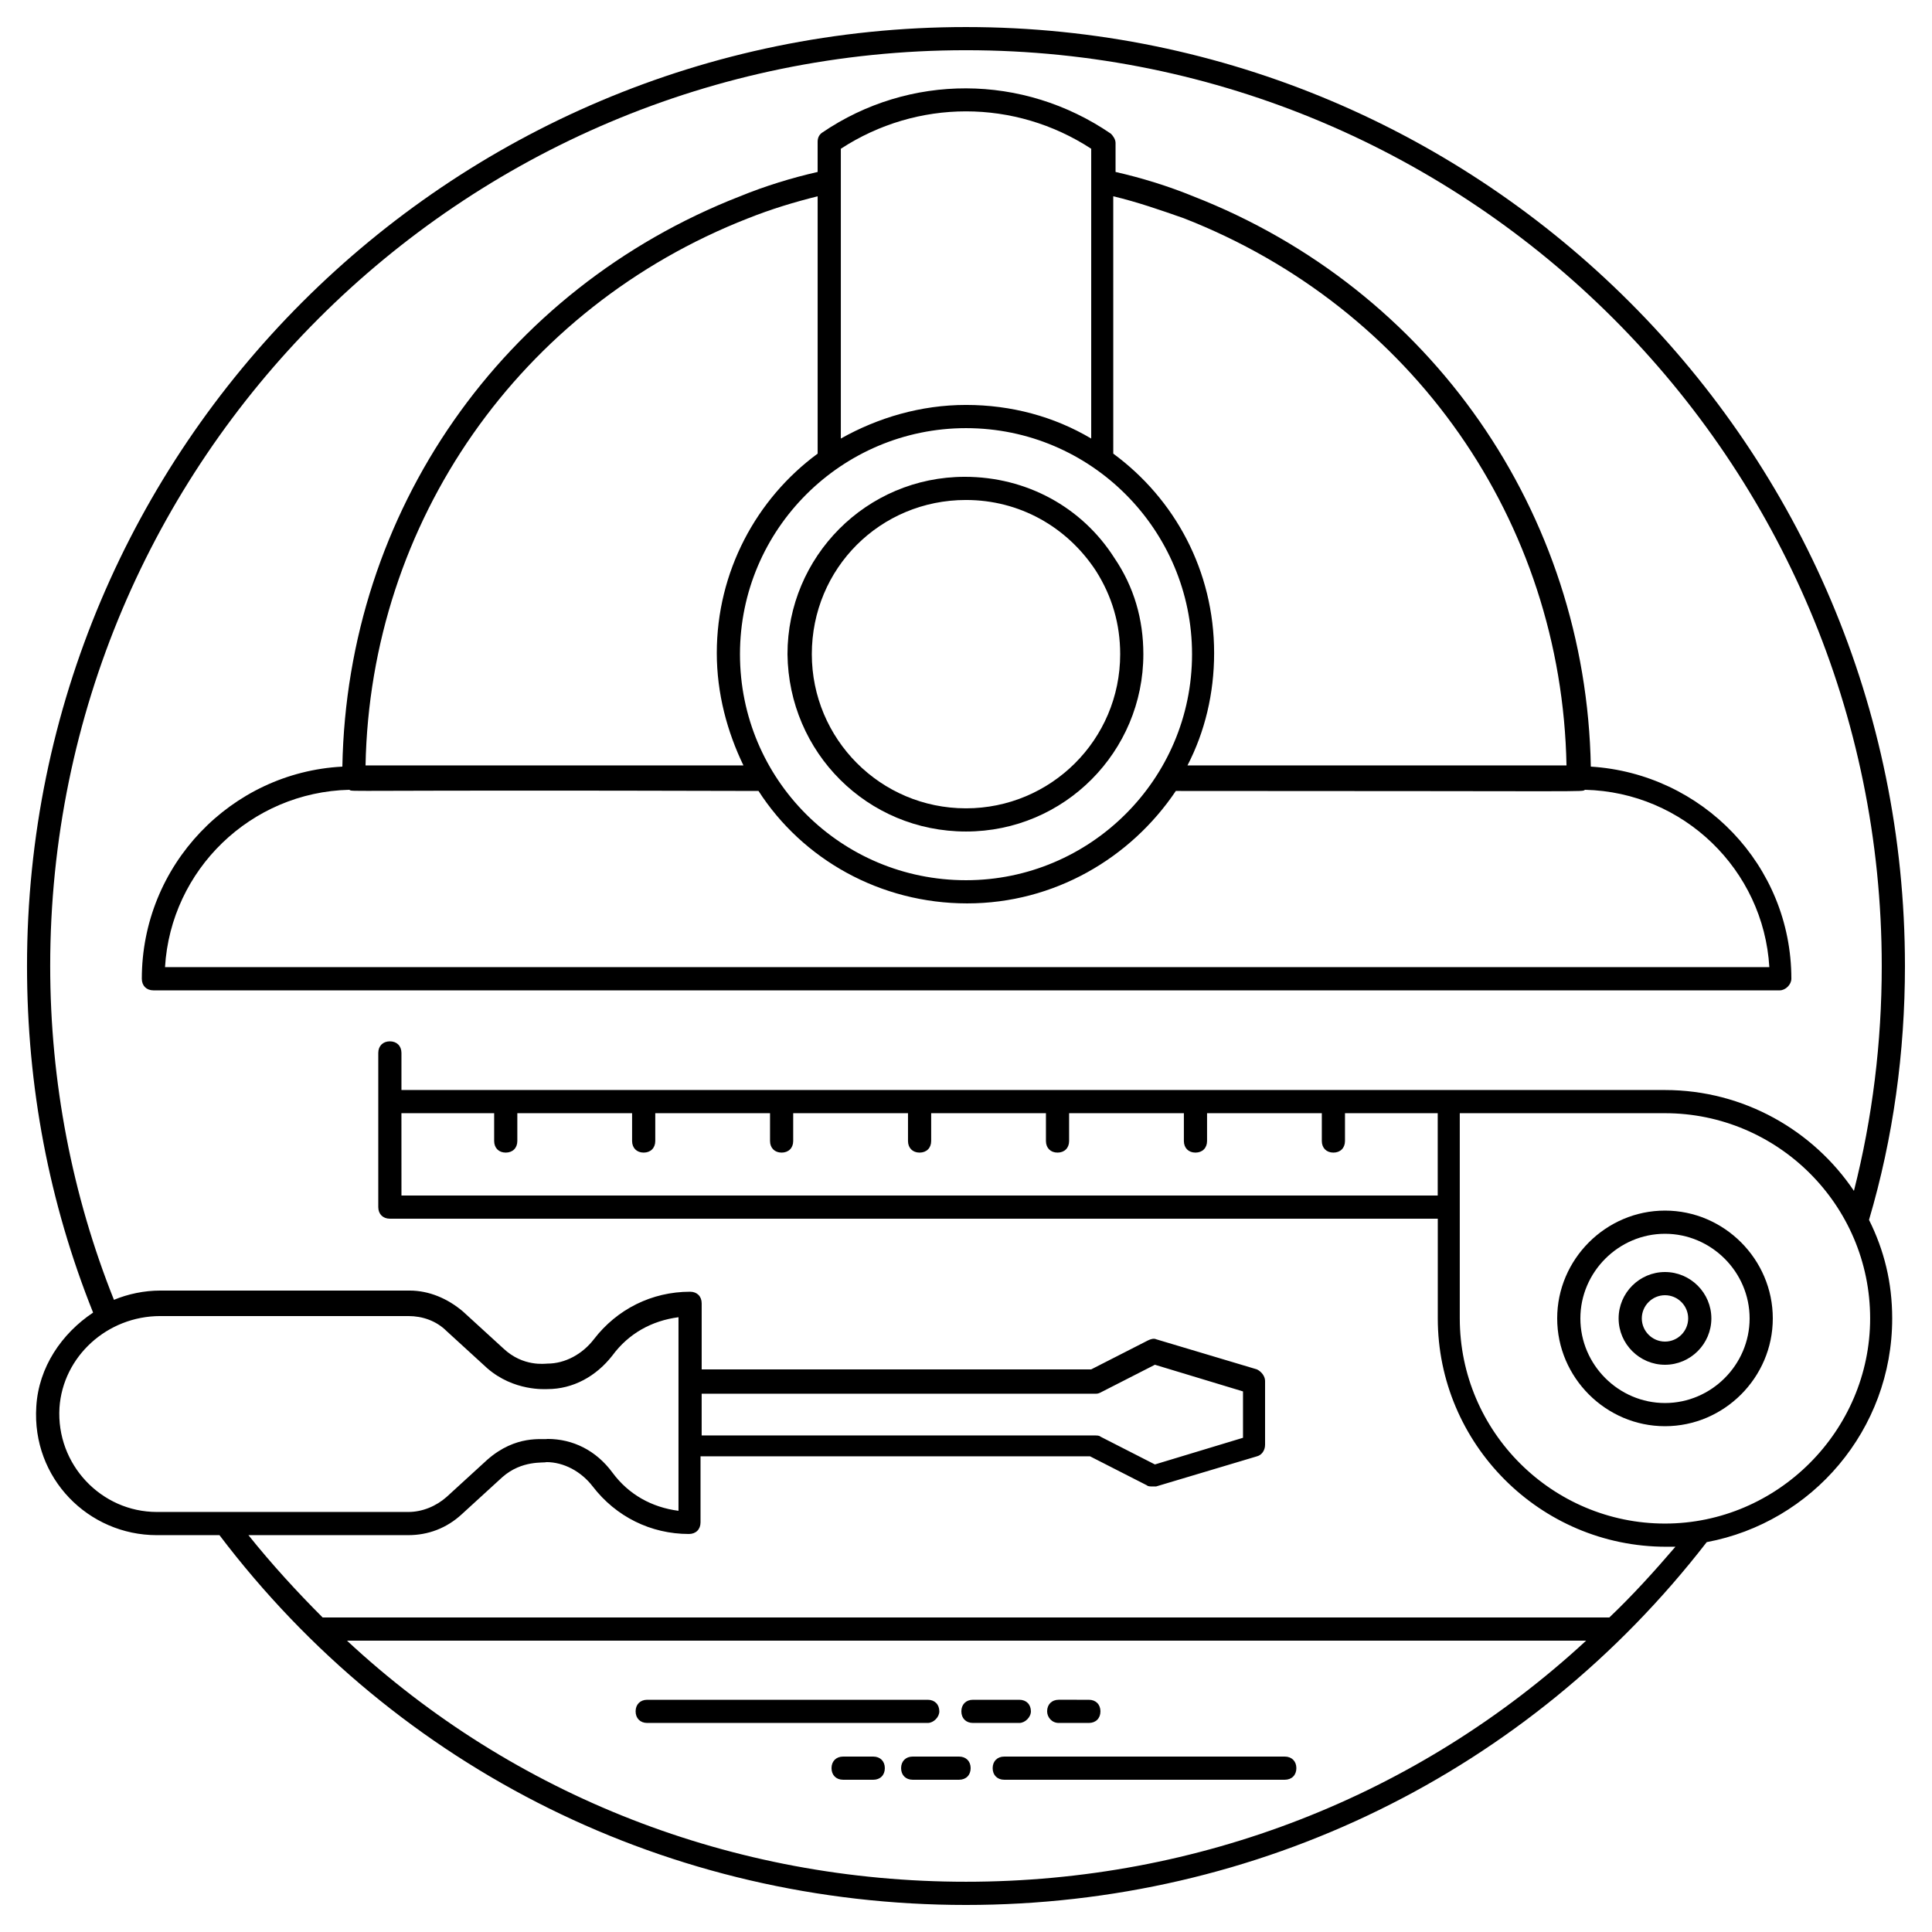 <?xml version="1.0" encoding="UTF-8"?>
<!-- Uploaded to: SVG Repo, www.svgrepo.com, Generator: SVG Repo Mixer Tools -->
<svg fill="#000000" width="800px" height="800px" version="1.1" viewBox="144 144 512 512" xmlns="http://www.w3.org/2000/svg">
 <g>
  <path d="m648.83 400c0-137.32-111.52-248.83-248.83-248.83-137.32-0.004-248.84 111.51-248.84 248.83 0 31.949 5.836 62.668 17.512 91.852-8.293 5.531-14.438 14.438-15.051 24.883-1.23 19.047 13.824 34.098 31.949 34.098h16.59c47.305 62.363 119.5 98 197.84 98 77.414 0 148.99-35.02 196.3-96.152 27.957-5.223 49.152-29.797 49.152-59.289 0-9.523-2.152-18.125-6.144-26.113 6.449-21.812 9.523-44.547 9.523-67.277zm-489.07 117.04c0.922-13.516 12.594-24.27 26.727-24.27h65.742c3.688 0 7.371 1.23 10.137 3.992l10.754 9.832c7.066 6.144 15.359 5.531 15.973 5.531 6.758 0 12.902-3.379 17.203-8.91 4.301-5.836 10.445-9.215 17.512-10.137v51.301c-7.066-0.922-13.211-4.301-17.512-10.137-4.301-5.836-10.445-8.91-17.203-8.91-1.23 0.309-8.293-1.23-15.973 5.531l-10.754 9.832c-2.766 2.457-6.453 3.992-10.137 3.992h-66.664c-14.742 0-26.723-12.598-25.805-27.648zm76.188 61.746h328.4c-44.543 41.164-102.61 63.898-164.35 63.898-61.75 0-119.81-22.734-164.05-63.898zm334.54-6.144h-340.99c-6.758-6.758-13.516-14.133-19.66-21.812h42.395c5.223 0 10.137-1.844 14.133-5.531l10.754-9.832c5.223-4.609 11.059-3.688 11.672-3.992 4.609 0 9.215 2.457 12.289 6.453 6.144 7.988 15.359 12.594 25.496 12.594 1.844 0 3.07-1.23 3.07-3.07v-17.512h103.22l15.055 7.68c0.309 0.309 0.922 0.309 1.535 0.309h0.922l26.727-7.988c1.23-0.309 2.152-1.535 2.152-3.07v-16.895c0-1.23-0.922-2.457-2.152-3.07l-26.727-7.988c-0.613-0.309-1.535 0-2.152 0.309l-15.055 7.68h-103.22v-17.512c0-1.844-1.23-3.07-3.07-3.07-10.137 0-19.355 4.609-25.496 12.594-3.07 3.992-7.68 6.453-12.289 6.453-0.613 0-6.453 0.922-11.672-3.992l-10.754-9.832c-3.992-3.379-8.91-5.531-14.133-5.531h-66.051c-4.301 0-8.602 0.922-12.289 2.457-11.055-27.648-16.895-57.754-16.895-88.473 0-133.94 108.75-242.69 242.69-242.69s242.69 108.75 242.69 242.69c0 20.273-2.457 40.242-7.371 59.598-10.754-15.973-29.184-26.727-50.074-26.727h-334.85v-9.832c0-1.844-1.23-3.07-3.07-3.07-1.844 0-3.07 1.23-3.07 3.07v40.859c0 1.844 1.23 3.07 3.07 3.07h277.71v26.418c0 33.176 27.035 60.52 60.52 60.52h2.457c-5.531 6.453-11.367 12.906-17.512 18.742zm-240.54-48.535v-10.754h104.14c0.613 0 0.922 0 1.535-0.309l14.438-7.371 23.348 7.066v12.289l-23.348 7.066-14.438-7.371c-0.309-0.309-0.922-0.309-1.535-0.309l-104.14-0.004zm-79.566-85.098h24.574v7.371c0 1.844 1.23 3.07 3.07 3.07 1.844 0 3.07-1.23 3.07-3.07v-7.371h30.414v7.371c0 1.844 1.23 3.07 3.07 3.07 1.844 0 3.07-1.23 3.07-3.07v-7.371h30.414v7.371c0 1.844 1.23 3.07 3.07 3.07 1.844 0 3.07-1.23 3.07-3.07v-7.371h30.422v7.371c0 1.844 1.23 3.07 3.07 3.07 1.844 0 3.07-1.23 3.07-3.07v-7.371h30.414v7.371c0 1.844 1.23 3.07 3.07 3.07 1.844 0 3.07-1.23 3.07-3.07v-7.371h30.414v7.371c0 1.844 1.23 3.07 3.07 3.07 1.844 0 3.07-1.23 3.07-3.07v-7.371h30.414v7.371c0 1.844 1.23 3.07 3.07 3.07 1.844 0 3.07-1.23 3.07-3.07v-7.371h24.574v21.812h-274.62zm334.85 108.75c-29.797 0-54.375-24.27-54.375-54.375v-54.375h54.375c29.797 0 54.375 24.27 54.375 54.375 0 29.801-24.578 54.375-54.375 54.375z"/>
  <path d="m392.93 597.53c0-1.844-1.23-3.07-3.07-3.07h-74.344c-1.844 0-3.07 1.23-3.07 3.07 0 1.844 1.23 3.07 3.07 3.07h74.344c1.535 0.004 3.07-1.531 3.07-3.07z"/>
  <path d="m417.2 597.53c0-1.844-1.23-3.07-3.07-3.07h-12.289c-1.844 0-3.07 1.23-3.07 3.07 0 1.844 1.23 3.07 3.07 3.07h12.289c1.531 0.004 3.07-1.531 3.07-3.07z"/>
  <path d="m424.57 600.6h7.988c1.844 0 3.07-1.23 3.07-3.07 0-1.844-1.23-3.07-3.07-3.07l-7.988-0.004c-1.844 0-3.07 1.23-3.07 3.07 0 1.539 1.227 3.074 3.07 3.074z"/>
  <path d="m484.48 609.51h-74.344c-1.844 0-3.07 1.23-3.07 3.07 0 1.844 1.23 3.07 3.07 3.07h74.344c1.844 0 3.07-1.23 3.07-3.07s-1.23-3.07-3.07-3.07z"/>
  <path d="m398.16 609.51h-12.289c-1.844 0-3.07 1.23-3.07 3.07 0 1.844 1.23 3.07 3.07 3.07h12.289c1.844 0 3.07-1.23 3.07-3.07s-1.227-3.07-3.07-3.07z"/>
  <path d="m375.42 609.51h-7.988c-1.844 0-3.07 1.23-3.07 3.07 0 1.844 1.23 3.07 3.07 3.07l7.988 0.004c1.844 0 3.07-1.23 3.07-3.07 0.004-1.844-1.227-3.074-3.07-3.074z"/>
  <path d="m618.73 403.38c0-30.105-23.656-54.375-53.145-56.219-1.23-67.277-42.395-126.57-105.37-151.14-6.758-2.766-13.824-4.914-20.582-6.453v-7.676c0-0.922-0.613-1.844-1.23-2.457-23.348-15.977-53.453-15.977-76.492-0.309-0.922 0.613-1.23 1.535-1.23 2.457v7.988c-6.758 1.535-13.824 3.688-20.582 6.453-62.977 24.574-104.14 83.559-105.37 151.14-29.492 1.535-53.145 26.113-53.145 56.219 0 1.844 1.23 3.07 3.07 3.07h431c1.539-0.004 3.074-1.539 3.074-3.074zm-278.63-86.016c0-33.176 27.035-59.902 59.902-59.902 33.176 0 59.902 27.035 59.902 59.902 0 33.176-27.035 59.902-59.902 59.902-33.176 0-59.902-26.727-59.902-59.902zm117.66-115.51c60.52 23.656 100.15 80.18 101.38 145h-100.45c4.609-8.91 7.066-19.047 7.066-29.797 0-21.812-10.445-40.859-26.727-52.84l-0.004-68.203c6.453 1.539 12.598 3.688 18.742 5.84zm-24.578-18.434v76.801c-9.832-5.836-21.195-8.91-33.176-8.91s-23.348 3.379-33.176 8.91v-76.801c20.273-13.211 46.078-13.211 66.352 0zm-90.93 18.434c6.144-2.457 12.289-4.301 18.434-5.836v68.199c-16.281 11.98-26.727 31.336-26.727 52.84 0 10.754 2.766 20.891 7.066 29.797l-100.15-0.004c1.23-64.512 40.859-121.34 101.38-145zm-154.52 198.45c1.535-25.805 22.734-46.387 48.844-47 1.23 0.613-5.531 0 108.44 0.309 11.672 18.125 32.258 29.797 55.297 29.797 23.039 0 43.316-11.98 55.297-29.797 113.66 0 107.21 0.309 108.44-0.309 26.113 0.613 47.309 21.195 48.844 47z"/>
  <path d="m400 364.36c26.113 0 47-21.195 47-47 0-9.215-2.457-17.816-7.68-25.496-8.602-13.516-23.348-21.504-39.629-21.504-26.113 0-47 21.195-47 47 0.305 26.109 21.195 47 47.309 47zm0-87.859c14.133 0 26.727 7.066 34.406 18.738 4.301 6.758 6.453 14.133 6.453 22.117 0 22.734-18.434 40.859-40.859 40.859-22.734 0-40.859-18.434-40.859-40.859 0-22.73 18.125-40.855 40.859-40.855z"/>
  <path d="m585.24 464.82c-15.668 0-28.57 12.902-28.57 28.57s12.902 28.57 28.57 28.57c15.668 0 28.57-12.902 28.57-28.57-0.004-15.668-12.906-28.57-28.57-28.57zm0 50.996c-12.289 0-22.426-10.137-22.426-22.426 0-12.289 10.137-22.426 22.426-22.426 12.289 0 22.426 10.137 22.426 22.426 0 12.289-10.141 22.426-22.426 22.426z"/>
  <path d="m585.24 481.1c-6.758 0-12.289 5.531-12.289 12.289 0 6.758 5.531 12.289 12.289 12.289 6.758 0 12.289-5.531 12.289-12.289-0.004-6.758-5.531-12.289-12.289-12.289zm0 18.434c-3.379 0-6.144-2.766-6.144-6.144 0-3.379 2.766-6.144 6.144-6.144 3.379 0 6.144 2.766 6.144 6.144-0.004 3.379-2.766 6.144-6.144 6.144z"/>
 </g>
</svg>